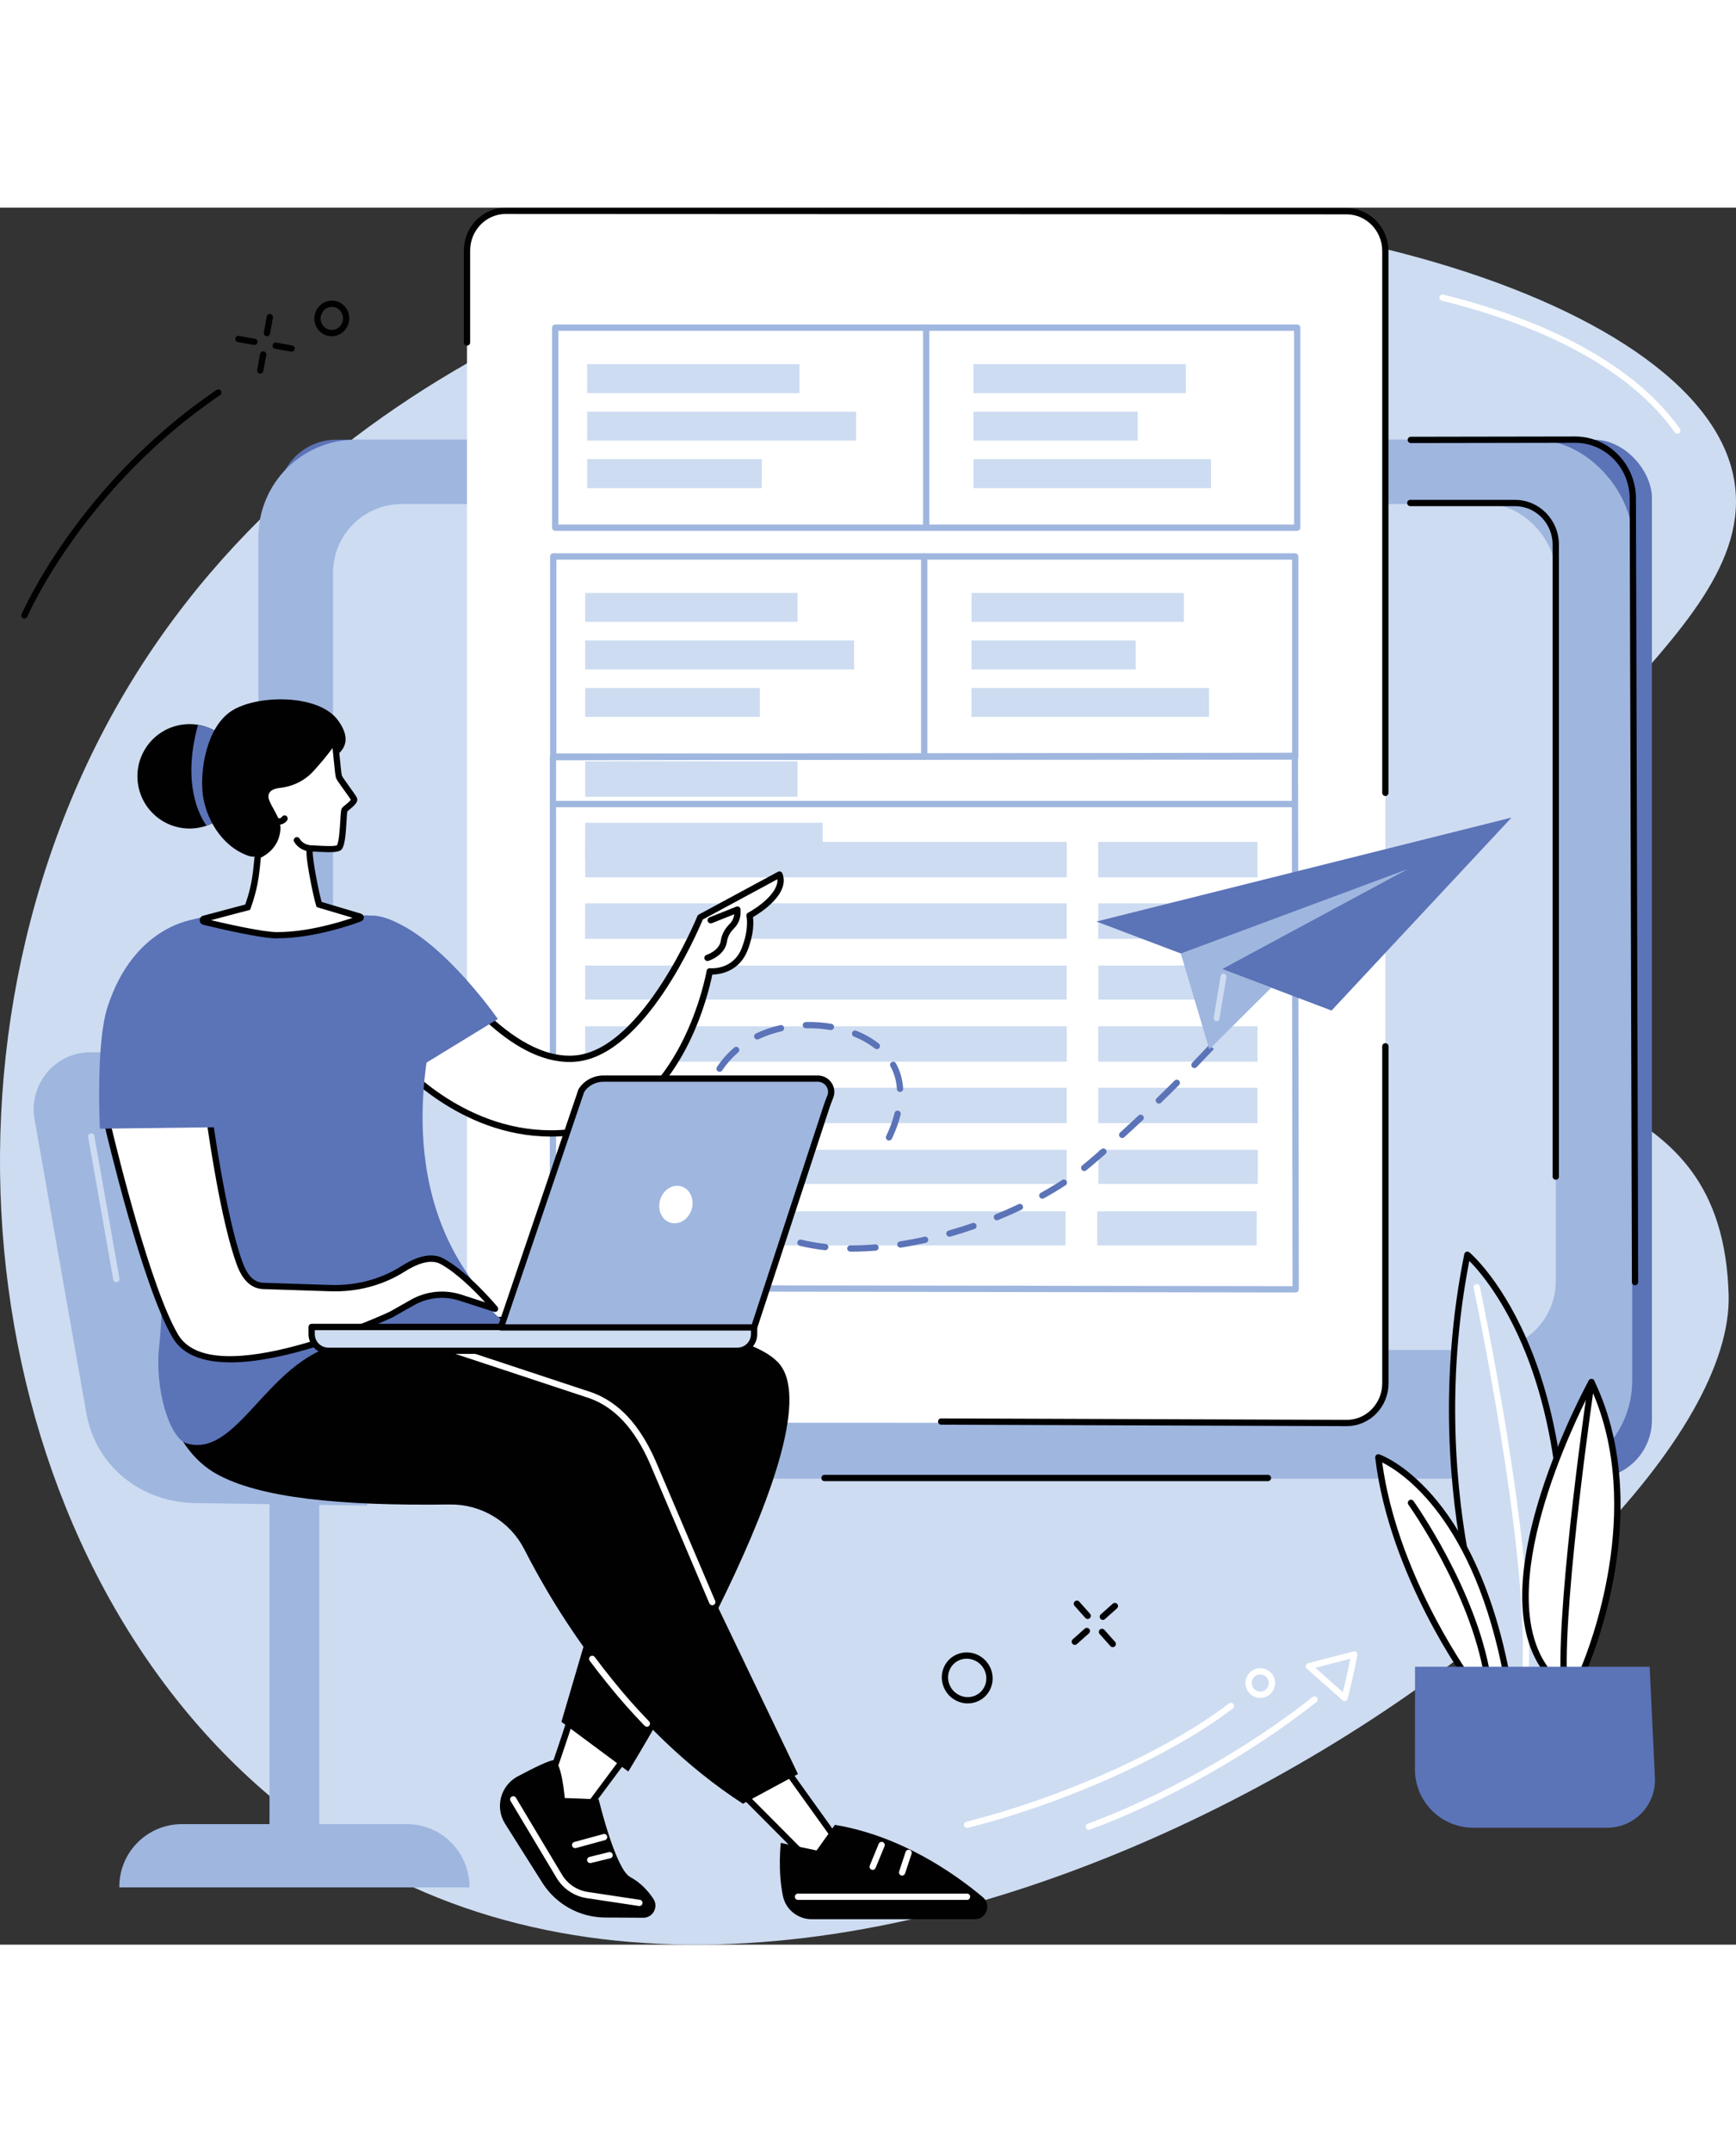 <?xml version="1.0" encoding="UTF-8"?><svg id="Layer_1" xmlns="http://www.w3.org/2000/svg" width="400px" viewBox="0 0 495.66 495.76"><rect x="0" y="0" width="495.66" height="495.76" fill="#333333" stroke="none"/><defs><style>.cls-1{fill:#010101;}.cls-2{fill:#fff;}.cls-3{fill:#9fb6df;}.cls-4{fill:#cddcf1;}.cls-5{fill:#5b73b7;}</style></defs><g id="Fill_out_an_invoice"><path class="cls-4" d="m239.79,5.58C206.45,11.13,81.45,41.84,26.09,156.14-26.53,264.79,2.31,406.8,95.71,467.24c149.89,97,400.04-78.2,397.85-156.92-1.78-63.82-61.6-48.81-68-88.67-10.12-63.02,77.67-97.07,69.57-143.95C485.78,23.6,350.91-12.93,239.79,5.58Z"/><g><g><rect class="cls-5" x="79.41" y="66.21" width="392.24" height="296.46" rx="16.63" ry="16.63"/><rect class="cls-3" x="73.78" y="66.21" width="392.24" height="296.46" rx="27.81" ry="27.81"/><rect class="cls-4" x="95.09" y="84.58" width="349.11" height="241.45" rx="19.64" ry="19.64"/><g><path class="cls-1" d="m362.02,363.47h-126.61c-.5,0-.9-.4-.9-.9s.4-.9.9-.9h126.61c.5,0,.9.4.9.9s-.4.9-.9.9Z"/><path class="cls-1" d="m466.84,307.56c-.49,0-.9-.4-.9-.89l-.64-223.65c0-8.78-6.98-15.92-15.56-15.92l-46.92.08h0c-.49,0-.9-.4-.9-.9,0-.5.4-.9.9-.9l46.92-.08c9.57,0,17.35,7.94,17.35,17.71l.64,223.64c0,.5-.4.9-.89.9h0Z"/><path class="cls-1" d="m362.35,85.19h-110.2c-.5,0-.9-.4-.9-.9s.4-.9.9-.9h110.2c.5,0,.9.4.9.9s-.4.9-.9.9Z"/><path class="cls-1" d="m251.79,326.64c-.5,0-.9-.4-.9-.9,0-.5.4-.9.9-.9l133.22-.07h0c.5,0,.9.4.9.9,0,.5-.4.9-.9.9l-133.22.07h0Z"/><path class="cls-1" d="m444.2,277.44c-.5,0-.9-.4-.9-.9V96.16c0-6.05-4.81-10.97-10.72-10.97h-29.91c-.5,0-.9-.4-.9-.9s.4-.9.9-.9h29.91c6.9,0,12.52,5.73,12.52,12.77v180.38c0,.5-.4.9-.9.9Z"/></g></g><g><path class="cls-2" d="m384.48,346.87l-240.07-.11c-6.11,0-11.07-5.08-11.07-11.34V12.82c0-6.26,4.95-11.33,11.07-11.33l240.07.11c6.11,0,11.07,5.08,11.07,11.34v322.6c0,6.26-4.95,11.33-11.07,11.33Z"/><path class="cls-1" d="m384.49,347.77h0l-115.77-.42c-.5,0-.9-.4-.89-.9,0-.5.39-.88.9-.89l115.76.42h0c2.71,0,5.26-1.08,7.17-3.05,1.93-1.98,2.99-4.6,2.99-7.4v-96.17c0-.5.4-.9.9-.9s.9.4.9.9v96.17c0,3.27-1.24,6.34-3.5,8.65-2.26,2.32-5.26,3.59-8.46,3.59Z"/><path class="cls-1" d="m395.55,167.91c-.5,0-.9-.4-.9-.9V12.36c0-5.77-4.56-10.46-10.17-10.46l-240.07-.11h0c-2.71,0-5.26,1.08-7.18,3.05-1.93,1.98-2.99,4.6-2.99,7.4v26.23c0,.5-.4.9-.9.9s-.9-.4-.9-.9V12.25c0-3.27,1.24-6.34,3.5-8.65,2.26-2.32,5.26-3.59,8.46-3.59h0l240.07.11c6.6,0,11.96,5.5,11.96,12.26v154.65c0,.5-.4.9-.9.9Z"/><g><rect class="cls-4" x="167.08" y="158.02" width="60.63" height="10.11"/><rect class="cls-4" x="167.08" y="175.56" width="67.81" height="10.11"/></g><g><g><g><path class="cls-3" d="m369.94,309.62h0l-212.06-.33c-.49,0-.9-.4-.9-.9v-151.56c0-.49.4-.9.9-.9l211.84-.37h0c.24,0,.47.09.63.26.17.17.26.4.26.63l.23,152.26c0,.24-.09.47-.26.64-.17.17-.4.26-.63.26Zm-211.17-2.12l210.27.32-.22-150.47-210.05.37v149.77Z"/><path class="cls-3" d="m369.07,171.11h-210.51c-.5,0-.9-.4-.9-.9s.4-.9.9-.9h210.51c.5,0,.9.4.9.9s-.4.9-.9.9Z"/></g><g><rect class="cls-4" x="167.08" y="181.02" width="137.51" height="10.11"/><rect class="cls-4" x="313.55" y="181.02" width="45.49" height="10.11"/></g><g><polygon class="cls-4" points="304.58 208.68 167.04 208.68 167.08 198.56 304.58 198.56 304.58 208.68"/><polygon class="cls-4" points="359.03 208.68 313.55 208.68 313.58 198.56 359.02 198.56 359.03 208.68"/></g><g><polygon class="cls-4" points="304.56 226.02 167.08 226.02 167.08 216.3 304.58 216.3 304.56 226.02"/><polygon class="cls-4" points="359.13 226.02 313.61 226.02 313.61 216.3 359.15 216.3 359.13 226.02"/></g><g><rect class="cls-4" x="167.08" y="233.64" width="137.51" height="10.11"/><rect class="cls-4" x="313.55" y="233.64" width="45.49" height="10.11"/></g><g><polygon class="cls-4" points="304.58 261.29 167.04 261.29 167.08 251.18 304.58 251.18 304.58 261.29"/><polygon class="cls-4" points="359.03 261.29 313.55 261.29 313.58 251.18 359.02 251.18 359.03 261.29"/></g><g><polygon class="cls-4" points="304.56 278.64 167.08 278.64 167.08 268.91 304.58 268.91 304.56 278.64"/><polygon class="cls-4" points="359.13 278.64 313.61 278.64 313.61 268.91 359.15 268.91 359.13 278.64"/></g><g><polygon class="cls-4" points="304.22 296.18 166.74 296.18 166.74 286.45 304.25 286.45 304.22 296.18"/><polygon class="cls-4" points="358.79 296.18 313.28 296.18 313.28 286.45 358.82 286.45 358.79 296.18"/></g></g><g><g><path class="cls-3" d="m369.8,157.55h-211.84c-.5,0-.9-.4-.9-.9v-57.1c0-.5.4-.9.9-.9h211.84c.5,0,.9.4.9.9v57.1c0,.5-.4.9-.9.9Zm-210.94-1.79h210.05v-55.3h-210.05v55.3Z"/><path class="cls-3" d="m263.88,157.55c-.5,0-.9-.4-.9-.9v-57.1c0-.5.4-.9.9-.9s.9.4.9.9v57.1c0,.5-.4.9-.9.9Z"/></g><g><rect class="cls-4" x="167.08" y="109.96" width="60.63" height="8.27"/><rect class="cls-4" x="167.08" y="123.52" width="76.78" height="8.27"/><rect class="cls-4" x="167.08" y="137.08" width="49.87" height="8.27"/></g><g><rect class="cls-4" x="277.38" y="109.96" width="60.63" height="8.27"/><rect class="cls-4" x="277.38" y="123.52" width="46.88" height="8.27"/><rect class="cls-4" x="277.38" y="137.08" width="67.81" height="8.27"/></g></g><g><g><path class="cls-3" d="m370.37,92.24h-211.84c-.5,0-.9-.4-.9-.9v-57.1c0-.5.4-.9.9-.9h211.84c.5,0,.9.4.9.9v57.1c0,.5-.4.9-.9.9Zm-210.94-1.79h210.05v-55.3h-210.05v55.3Z"/><path class="cls-3" d="m264.45,92.24c-.5,0-.9-.4-.9-.9v-57.1c0-.5.4-.9.9-.9s.9.4.9.9v57.1c0,.5-.4.9-.9.9Z"/></g><g><rect class="cls-4" x="167.64" y="44.65" width="60.63" height="8.27"/><rect class="cls-4" x="167.64" y="58.21" width="76.78" height="8.27"/><rect class="cls-4" x="167.64" y="71.77" width="49.87" height="8.27"/></g><g><rect class="cls-4" x="277.95" y="44.65" width="60.63" height="8.27"/><rect class="cls-4" x="277.95" y="58.21" width="46.88" height="8.27"/><rect class="cls-4" x="277.95" y="71.77" width="67.81" height="8.27"/></g></g></g></g></g><g><path class="cls-5" d="m243.2,297.96h-.42c-.5,0-.9-.41-.89-.9,0-.49.4-.89.9-.89h.42c2.15,0,4.4-.09,6.68-.28.49-.04.93.33.97.82s-.33.93-.82.97c-2.32.19-4.62.29-6.82.29Zm-7.58-.41s-.07,0-.1,0c-2.5-.28-4.91-.7-7.18-1.26-.48-.12-.77-.6-.66-1.09.12-.48.61-.77,1.09-.66,2.19.54,4.53.95,6.95,1.22.49.06.85.5.79.99-.05.46-.44.8-.89.8Zm21.45-.73c-.43,0-.82-.32-.88-.76-.08-.49.26-.95.75-1.02,2.28-.36,4.63-.8,6.99-1.33.49-.11.96.2,1.07.68.11.48-.2.96-.68,1.07-2.4.53-4.79.99-7.1,1.35-.05,0-.09.01-.14.01Zm-35.31-2.77c-.12,0-.24-.02-.35-.07-2.3-.99-4.47-2.17-6.44-3.52-.41-.28-.51-.84-.23-1.25.28-.41.84-.51,1.25-.23,1.87,1.28,3.93,2.41,6.13,3.35.46.2.67.72.47,1.18-.15.34-.48.54-.82.54Zm49.32-.34c-.39,0-.75-.26-.86-.65-.14-.48.14-.97.62-1.11,2.26-.64,4.54-1.36,6.8-2.14.47-.16.98.09,1.14.56.16.47-.09.98-.56,1.14-2.29.79-4.6,1.52-6.89,2.17-.08.02-.16.03-.25.03Zm13.56-4.69c-.35,0-.69-.21-.83-.56-.19-.46.03-.98.49-1.17,2.22-.9,4.41-1.87,6.52-2.87.45-.21.98-.02,1.19.43.21.45.02.98-.43,1.19-2.14,1.02-4.37,2-6.62,2.91-.11.04-.23.07-.34.07Zm-74.62-3.07c-.23,0-.47-.09-.64-.27-1.72-1.78-3.27-3.7-4.61-5.7-.27-.41-.16-.97.25-1.24.41-.28.97-.16,1.24.25,1.27,1.91,2.76,3.75,4.41,5.45.34.36.33.92-.02,1.27-.17.17-.4.25-.62.25Zm87.58-3.09c-.32,0-.62-.17-.79-.46-.24-.43-.08-.98.35-1.22,2.15-1.19,4.2-2.42,6.1-3.66.41-.27.97-.15,1.24.26.27.41.15.97-.26,1.24-1.93,1.26-4.02,2.52-6.21,3.73-.14.08-.29.11-.43.11Zm11.97-7.9c-.26,0-.52-.11-.7-.33-.31-.38-.25-.95.13-1.26.49-.4,2.33-1.9,5.45-4.63.37-.33.94-.29,1.27.08.33.37.29.94-.08,1.27-3.14,2.75-5,4.27-5.5,4.67-.17.13-.37.2-.56.2Zm-107.4-.92c-.36,0-.69-.21-.83-.57-.93-2.34-1.56-4.73-1.88-7.13-.07-.49.28-.94.77-1.01.49-.07.94.28,1.01.77.3,2.25.9,4.51,1.77,6.71.18.46-.04.98-.5,1.16-.11.04-.22.06-.33.06Zm51.67-7.79c-.13,0-.26-.03-.39-.09-.45-.21-.64-.75-.42-1.2,1.06-2.22,1.86-4.42,2.38-6.56.12-.48.6-.78,1.08-.66.48.12.78.6.66,1.08-.55,2.26-1.39,4.58-2.5,6.91-.15.32-.48.51-.81.51Zm66.56-.72c-.24,0-.49-.1-.66-.29-.33-.37-.31-.93.06-1.27,1.73-1.57,3.51-3.21,5.26-4.86.36-.34.93-.32,1.27.04.34.36.32.93-.04,1.27-1.77,1.66-3.54,3.3-5.29,4.88-.17.16-.39.23-.6.23Zm-119.98-5.57s-.09,0-.13,0c-.49-.07-.83-.53-.75-1.02.37-2.45.99-4.84,1.83-7.12.17-.46.69-.7,1.15-.53.46.17.7.69.53,1.15-.81,2.17-1.39,4.44-1.74,6.76-.07.44-.45.76-.89.76Zm130.45-4.25c-.23,0-.47-.09-.64-.27-.34-.36-.34-.92.02-1.27,1.71-1.65,3.43-3.34,5.11-5.02.35-.35.92-.35,1.27,0,.35.35.35.92,0,1.27-1.69,1.68-3.41,3.38-5.13,5.04-.17.17-.4.25-.62.25Zm-73.89-3.31c-.47,0-.86-.36-.89-.84-.13-1.99-.59-3.85-1.37-5.53-.15-.32-.31-.63-.48-.94-.24-.43-.08-.98.35-1.22.43-.24.98-.08,1.22.35.19.35.37.7.53,1.05.87,1.88,1.39,3.95,1.53,6.16.03.49-.34.92-.84.95-.02,0-.04,0-.06,0Zm-51.53-5.76c-.17,0-.35-.05-.5-.15-.41-.28-.52-.83-.24-1.24,1.4-2.08,3.05-3.94,4.91-5.53.38-.32.94-.28,1.26.1.32.38.28.94-.1,1.26-1.73,1.48-3.28,3.22-4.59,5.17-.17.26-.46.4-.74.4Zm135.58-1.07c-.23,0-.45-.08-.62-.25-.36-.35-.36-.91-.02-1.27,1.66-1.71,3.3-3.43,4.88-5.11l1.32,1.21c-1.61,1.71-3.26,3.44-4.92,5.15-.18.18-.41.27-.64.27Zm-90.68-5.39c-.19,0-.39-.06-.55-.19-1.71-1.35-3.73-2.5-5.99-3.41-.46-.19-.68-.71-.5-1.17.19-.46.71-.68,1.17-.5,2.42.98,4.59,2.21,6.43,3.67.39.31.46.87.15,1.26-.18.22-.44.34-.71.34Zm-34.14-2.76c-.33,0-.66-.19-.81-.51-.21-.45-.02-.98.42-1.2,2.16-1.03,4.5-1.84,6.96-2.39.48-.11.96.19,1.07.68s-.19.96-.68,1.07c-2.33.53-4.54,1.29-6.58,2.26-.12.06-.26.09-.39.09Zm21.03-2.7s-.1,0-.15-.01c-2.27-.38-4.62-.55-6.97-.49-.48,0-.91-.38-.92-.87-.01-.5.38-.91.87-.92,2.46-.07,4.93.11,7.32.51.49.08.82.55.73,1.03-.07.44-.45.75-.88.75Z"/><g><polygon class="cls-5" points="313.06 203.74 380.18 229.15 431.57 174.07 313.06 203.74"/><polygon class="cls-3" points="345.28 240.22 337.14 212.86 401.99 188.75 348.94 217.32 362.97 222.63 345.28 240.22"/><path class="cls-4" d="m347.36,232.2s-.09,0-.14-.01c-.45-.08-.76-.5-.69-.96l1.97-11.92c.07-.45.5-.76.96-.69.45.08.76.5.69.96l-1.97,11.92c-.07.41-.42.7-.82.7Z"/></g></g><g><g><g><path class="cls-4" d="m429.51,423.37s-24.74-54.23-10.55-124.53c0,0,38.35,32.13,24.52,124.53h-13.97Z"/><path class="cls-1" d="m443.48,424.27h-13.97c-.35,0-.67-.2-.82-.52-.06-.14-6.28-13.91-10.66-36.1-4.04-20.47-7.31-52.52.05-88.98.06-.31.28-.56.58-.67.3-.11.63-.04.87.16.4.33,9.85,8.4,17.7,27.97,7.21,17.97,14.3,49.45,7.13,97.38-.07.44-.44.76-.89.76Zm-13.39-1.79h12.61c6.92-47.1-.05-78.02-7.14-95.69-6.11-15.22-13.3-23.42-16.05-26.18-6.89,35.49-3.69,66.63.26,86.63,3.86,19.59,9.16,32.54,10.32,35.24Z"/></g><path class="cls-2" d="m435.56,418.61s-.03,0-.05,0c-.49-.03-.87-.45-.85-.94,1.89-34.65-13.74-108.63-13.89-109.38-.1-.48.21-.96.69-1.06.48-.1.96.2,1.06.69.16.75,15.84,74.96,13.93,109.85-.03.48-.42.85-.89.85Z"/></g><g><g><path class="cls-2" d="m454.4,335.2s-31.88,57.59-12.7,82.51h10.26s20.5-45.02,2.45-82.51Z"/><path class="cls-1" d="m451.95,418.61h-10.26c-.28,0-.54-.13-.71-.35-8.14-10.58-8.47-27.88-.98-51.42,5.54-17.4,13.53-31.93,13.61-32.07.16-.29.48-.48.81-.46.34,0,.64.2.78.51,9.43,19.58,8.26,41.19,5.62,55.87-2.85,15.87-8.01,27.3-8.06,27.41-.15.32-.46.53-.82.53Zm-9.81-1.79h9.22c2.15-5.06,18.33-45.42,2.98-79.6-4.85,9.34-28.53,57.54-12.2,79.6Z"/></g><path class="cls-1" d="m446.49,420.14c-.48,0-.88-.38-.9-.86-.92-23.79,7.83-83.6,7.92-84.21.07-.49.53-.83,1.02-.76.49.07.83.53.76,1.02-.09.6-8.82,60.25-7.9,83.87.02.5-.37.91-.86.93-.01,0-.02,0-.04,0Z"/></g><g><g><path class="cls-2" d="m393.54,356.67s27.15,9.26,36.99,64.12h-10.68s-22.29-30.12-26.31-64.12Z"/><path class="cls-1" d="m430.53,421.68h-10.68c-.28,0-.55-.13-.72-.36-.22-.3-22.48-30.71-26.48-64.54-.04-.31.09-.61.33-.8.24-.19.56-.25.85-.15.29.1,7.11,2.5,15.19,11.75,7.39,8.45,17.27,24.52,22.39,53.06.05.26-.02.53-.2.73-.17.2-.42.32-.69.32Zm-10.22-1.79h9.15c-8.48-45.76-29.27-58.99-34.82-61.76,4.16,30.76,23.21,58.29,25.68,61.76Z"/></g><path class="cls-1" d="m424.69,420.14c-.43,0-.81-.31-.88-.75-4.04-24.39-21.5-48.95-21.68-49.2-.29-.4-.2-.96.21-1.25.4-.29.96-.2,1.25.21.18.25,17.89,25.15,21.99,49.95.08.49-.25.95-.74,1.03-.05,0-.1.01-.15.01Z"/></g><path class="cls-5" d="m404.02,416.43h66.99l1.5,31.69c.37,7.77-5.83,14.27-13.61,14.27h-38.26c-9.2,0-16.66-7.47-16.65-16.67l.03-29.29Z"/></g><g><g><path class="cls-3" d="m104.86,370.44l-48.52-.7c-15.61,0-28.96-10.19-31.69-25.7l-14.78-83.83c-1.76-9.99,5.85-19.15,15.9-19.15h56.32l22.78,129.39Z"/><polygon class="cls-3" points="91.15 478.28 76.95 478.28 76.95 369.59 91.15 370.15 91.15 478.28"/><path class="cls-3" d="m116.18,461.36H51.93c-9.86,0-17.86,7.99-17.86,17.86v.19h99.96v-.19c0-9.86-7.99-17.86-17.86-17.86Z"/><path class="cls-4" d="m33.21,306.67c-.43,0-.81-.31-.88-.74l-7.16-40.7c-.09-.49.24-.95.73-1.04.49-.09.95.24,1.04.73l7.16,40.7c.09.49-.24.95-.73,1.04-.05,0-.1.01-.16.01Z"/></g><g><g><g><g><g><path class="cls-2" d="m154.19,455.54c1.43-1.45,9.7-27.18,9.7-27.18l16.34,11.66-17.92,24.08-8.13-8.57Z"/><path class="cls-1" d="m162.31,465c-.25,0-.48-.1-.65-.28l-8.13-8.57c-.33-.35-.33-.89,0-1.24,1.05-1.3,6.38-17.14,9.5-26.84.09-.27.3-.49.57-.58.27-.09.57-.04.8.12l16.34,11.66c.2.14.33.35.37.59.04.24-.02.48-.17.67l-17.92,24.08c-.16.21-.4.34-.67.36-.02,0-.04,0-.05,0Zm-7.01-9.59l6.93,7.3,16.73-22.5-14.6-10.42c-2.1,6.49-7.13,21.84-9.06,25.61Z"/></g><g><path class="cls-1" d="m183.64,488.08l-10.87-.06c-7.19-.04-13.88-3.7-17.8-9.73l-10.75-17.02c-2.97-4.7-1.31-10.93,3.6-13.54,4.49-2.38,9.18-4.71,10.29-4.6,2.24.21,3.14,10.79,3.14,10.79l9.68.37s4.78,19.9,8.99,22.16c3.07,1.65,5.21,4.07,6.65,6.28,1.51,2.31-.17,5.37-2.93,5.36Z"/><path class="cls-2" d="m182.55,484.73s-.09,0-.13,0l-14.87-2.24c-3.61-.54-6.76-2.66-8.64-5.79l-13.14-21.95c-.25-.43-.12-.98.31-1.23.43-.26.98-.12,1.23.31l13.14,21.95c1.6,2.67,4.28,4.47,7.37,4.94l14.87,2.24c.49.07.83.53.75,1.02-.07.44-.45.76-.89.76Z"/><path class="cls-2" d="m164.2,468.22c-.39,0-.76-.26-.86-.66-.13-.48.15-.97.63-1.1l8.28-2.26c.48-.13.97.15,1.1.63.13.48-.15.97-.63,1.1l-8.28,2.26c-.08.02-.16.03-.24.03Z"/><path class="cls-2" d="m168.51,472.48c-.4,0-.77-.27-.87-.68-.12-.48.18-.97.66-1.08l5.55-1.36c.48-.12.97.18,1.08.66.12.48-.18.97-.66,1.08l-5.55,1.36c-.07.02-.14.03-.21.03Z"/></g></g><g><g><polygon class="cls-2" points="209.95 450.63 230.8 471.58 238.98 466 221.49 441.61 209.95 450.63"/><path class="cls-1" d="m230.8,472.48c-.23,0-.46-.09-.64-.26l-20.85-20.95c-.18-.18-.28-.43-.26-.69.02-.26.14-.49.34-.65l11.54-9.02c.19-.15.44-.22.68-.18.24.03.46.17.6.36l17.49,24.4c.14.2.2.44.15.68-.04.24-.18.45-.38.58l-8.19,5.58c-.15.1-.33.16-.5.16Zm-19.5-21.76l19.61,19.71,6.81-4.64-16.41-22.89-10.01,7.82Z"/></g><g><path class="cls-1" d="m222.93,466.71s-.92,8.11.64,15.28c.83,3.82,4.27,6.51,8.18,6.51h46.57c3.33,0,4.84-4.16,2.29-6.29-8.28-6.94-23.51-17.53-42.24-20.64l-5.22,7.31-10.21-2.16Z"/><path class="cls-2" d="m276.1,482.99h-48.26c-.5,0-.9-.4-.9-.9s.4-.9.9-.9h48.26c.5,0,.9.4.9.9s-.4.9-.9.9Z"/><path class="cls-2" d="m249.17,474.42c-.11,0-.23-.02-.34-.07-.46-.19-.68-.71-.49-1.17l2.55-6.2c.19-.46.71-.68,1.17-.49.46.19.68.71.49,1.17l-2.55,6.2c-.14.35-.48.56-.83.56Z"/><path class="cls-2" d="m257.57,476.05c-.09,0-.19-.01-.28-.05-.47-.16-.73-.66-.57-1.13l1.85-5.59c.16-.47.66-.72,1.13-.57.47.16.73.66.57,1.13l-1.85,5.59c-.12.38-.48.62-.85.62Z"/></g></g><g><path class="cls-1" d="m109.52,317.2s95.73-4.82,112.5,12.23c18.12,18.43-42.63,116.91-42.63,116.91l-19.1-14.17,19.95-67.86-80.16-22.77,9.44-24.34Z"/><g><path class="cls-1" d="m61.79,361.39c12.22,6.86,35.13,9.17,66.63,8.74,8.95-.12,17.21,4.82,21.28,12.8,9.33,18.3,29.53,51.26,62.42,72.61l15.71-8.47-42.18-87.92c-3.66-8.24-8.43-17.02-16.9-20.12l-81.85-27.07s-22.27-8.97-34.35,13.04c-2.16,3.93-4.24-3.09-5.2.08-3.27,10.87,1.71,29.18,14.42,36.31Z"/><path class="cls-2" d="m203.36,398.88c-.35,0-.68-.2-.83-.55l-17.06-40.1c-4.33-9.75-9.9-15.76-17.01-18.37l-41.45-13.71c-.47-.16-.73-.66-.57-1.13.16-.47.66-.73,1.13-.57l41.48,13.72c7.62,2.8,13.53,9.12,18.07,19.35l17.07,40.11c.19.46-.02.98-.47,1.18-.11.05-.23.07-.35.07Z"/><path class="cls-2" d="m184.7,433.56c-.24,0-.47-.09-.65-.27-3.94-4.1-6.74-7.26-9.98-11.26l-.7-.86c-1.69-2.08-3.37-4.25-5-6.44-.3-.4-.21-.96.18-1.25.4-.3.96-.21,1.26.18,1.62,2.17,3.28,4.32,4.95,6.38l.7.86c3.21,3.96,5.97,7.09,9.88,11.15.34.36.33.92-.03,1.27-.17.17-.4.25-.62.25Z"/></g></g></g><g><g><g><path class="cls-2" d="m222.54,190.34l-22.59,12.2s-15.43,38.11-35.25,40.28c-19.82,2.17-38.86-27.14-38.86-27.14l-12.14,28.07s20.79,24.68,51.43,19.86c30.64-4.82,37.52-45.65,37.52-45.65-.01.03,7.25.72,9.99-6.36,2.33-6.02,1.36-9.57,1.36-9.57,0,0,10.89-5.81,8.55-11.69Z"/><path class="cls-1" d="m157.28,265.12c-26.42,0-44.08-20.57-44.27-20.8-.22-.26-.27-.62-.14-.93l12.14-28.07c.13-.3.42-.51.75-.54.33-.03.65.13.83.4.19.29,18.97,28.84,38.01,26.74,19.06-2.09,34.36-39.35,34.52-39.73.08-.19.22-.35.41-.45l22.59-12.2c.23-.12.49-.14.73-.05.24.09.43.27.53.51,2.29,5.77-6.05,11.13-8.39,12.49.19,1.37.32,4.68-1.52,9.43-2.02,5.22-6.33,6.54-8.71,6.86-.57.08-1.02.11-1.38.12-.53,2.63-2.54,11.4-7.21,20.49-7.4,14.41-18.09,23.09-30.91,25.11-2.74.43-5.4.63-7.98.63Zm-42.54-21.55c2.89,3.17,22.63,23.48,50.24,19.15,29.64-4.66,36.71-44.51,36.78-44.92.06-.38.36-.67.73-.73.11-.02.21-.02.32,0,.38.04,6.57.46,8.99-5.8,2.17-5.62,1.34-8.98,1.33-9.01-.11-.4.08-.83.44-1.02,2.61-1.39,8.73-5.62,8.38-9.56l-21.29,11.49c-1.61,3.87-16.45,38.41-35.86,40.54-17.88,1.96-34.68-20.3-38.79-26.18l-11.27,26.04Z"/></g><path class="cls-1" d="m202,215.01c-.38,0-.74-.25-.86-.63-.15-.47.12-.98.59-1.12.03-.01,3.68-1.18,4.08-4.09.3-2.15,1.54-3.77,2.52-4.75.75-.74,1.2-1.71,1.3-2.75l-6.37,2.54c-.46.18-.98-.04-1.17-.5-.18-.46.04-.98.5-1.17l7.62-3.04c.28-.11.59-.08.84.09.25.17.39.44.39.74v.88c0,1.7-.66,3.29-1.86,4.48-.79.79-1.78,2.07-2.01,3.73-.56,4.04-5.13,5.5-5.33,5.56-.09.03-.18.04-.26.04Z"/></g><g><path class="cls-5" d="m56.15,202.87c9.94-2.34,14.26-2.11,50.37-.8,8.83.32,19.33,11.4,20.36,20.17-2.81,8.42-15.75,49.96,6.85,82.43,3.21,4.61,4.02,8.35,10,13.2-3.36,2.72-14.26-.52-21.28,1.56-11.65,3.46-10.77,3.91-20.16,4.19-24.84.74-33.15,33.64-48.93,29.1-5.06-1.46-9.24-15.89-7.92-27.64,1.17-10.44.8-21.66-.69-34-4.05-33.44-9.87-47.95-3.94-65.42,1.76-5.52,3.62-20.04,15.34-22.79Z"/><path class="cls-5" d="m142.14,231.56s-19.25-27.82-35.61-29.5l5.83,47.71,29.78-18.21Z"/></g><g><path class="cls-2" d="m30.68,261.53s10.64,45.7,19.41,60.57c10.48,17.76,61.53-6.16,61.53-6.16l6.15-3.48c4.16-2.35,9.11-2.86,13.66-1.39l9.93,3.2s-8.2-9.83-15.17-13.59c-3.27-1.76-7.51-.1-11.09,2.17-6.16,3.9-13.41,5.73-20.69,5.51l-19.23-.62c-3.53-.1-5.51-3.04-6.73-6.36-4.96-13.44-8.82-42.64-8.82-42.64l-28.94,2.78Z"/><path class="cls-1" d="m65.78,329.56c-7.3,0-13.43-1.86-16.46-7-8.74-14.82-19.07-58.95-19.51-60.82-.06-.25,0-.52.15-.73.15-.21.39-.35.64-.37l28.94-2.78c.49-.05.91.3.97.77.04.29,3.91,29.25,8.77,42.45,1.4,3.81,3.34,5.69,5.91,5.77l19.23.63c7.31.21,14.29-1.64,20.18-5.38,4.91-3.11,8.94-3.85,11.99-2.2,7.04,3.8,15.1,13.4,15.44,13.81.26.31.28.75.05,1.08-.22.33-.64.47-1.02.35l-9.93-3.2c-4.3-1.39-9.01-.91-12.94,1.32l-6.15,3.48s-.04.02-.06.03c-1.52.71-27.64,12.81-46.22,12.81Zm-33.99-67.23c1.62,6.77,11.18,45.95,19.07,59.32,9.85,16.69,58.87-5.81,60.35-6.5l6.12-3.46c4.36-2.47,9.6-3,14.38-1.46l6.81,2.2c-2.87-3.13-8.13-8.45-12.75-10.94-3.04-1.64-7.21.26-10.18,2.14-6.2,3.93-13.53,5.89-21.2,5.65l-19.23-.63c-3.34-.1-5.88-2.43-7.54-6.94-4.52-12.25-8.07-36.97-8.75-41.97l-27.06,2.6Z"/></g><path class="cls-5" d="m28.52,262.88s-1.22-24.18,2.16-34.67c7.6-23.62,25.2-25.15,25.2-25.15l10.44,59.34-37.8.47Z"/></g><g><g><g><ellipse class="cls-1" cx="54.11" cy="162.3" rx="14.88" ry="14.9" transform="translate(-36.41 17.13) rotate(-13.51)"/><path class="cls-5" d="m68.96,161.45c.39,6.82-3.85,12.82-10,14.94-2.1-2.96-7.01-12.14-2.43-28.78,6.72,1.11,12.02,6.76,12.43,13.85Z"/></g><path class="cls-1" d="m93.99,157.85c1.28-1.16,8.09-3.89,2.52-11.53-5.57-7.64-23.22-7.34-30.39-2.69s-9.02,16.88-8.25,23.58c.77,6.7,5.09,14.92,12.95,17.74,9.23,3.32,19.71-23.95,23.18-27.1Z"/></g><g><g><path class="cls-2" d="m95.34,152.06c.46-.68,1.01,9.42,1.45,10.45.44,1.03,4.07,5.6,4.31,6.36.24.76-2.26,2.46-2.71,2.96-.45.51-.26,8.91-1.5,10.71-.76,1.1-7.96.12-8.31.4-.92.73,1.84,13.87,2.53,15.94l11.67,3.48c.24.07.26.41.02.5-2.84,1.06-13.55,4.79-23.71,4.79-4.5,0-16.44-2.79-20.84-3.86-.44-.11-.44-.73,0-.85l12.46-3.31c1.88-5.28,2.32-8.42,2.83-14,.05-.49.07-.77.07-.77,0,0,5.13-1.81,5.56-7.45.26-3.37-3.69-7.08-3.42-9.64.23-2.11,2.14-2.87,4.09-3.08,3.43-.38,6.62-1.92,8.94-4.46,2.12-2.33,4.62-5.27,6.56-8.17Z"/><path class="cls-1" d="m79.1,208.56c-4.55,0-16.24-2.72-21.06-3.89-.6-.15-1.01-.66-1.02-1.28,0-.62.39-1.15,1-1.31l12-3.19c1.71-4.91,2.12-7.89,2.63-13.34.04-.48.06-.75.06-.75l.04-.59.55-.2c.18-.07,4.58-1.71,4.96-6.68.12-1.51-.84-3.24-1.76-4.9-.93-1.68-1.81-3.27-1.65-4.76.17-1.54,1.15-3.47,4.89-3.88,3.28-.36,6.26-1.84,8.38-4.18,2.68-2.95,4.87-5.66,6.48-8.07.23-.34.63-.5,1.02-.4.8.2.88.55,1.43,6.2.18,1.84.42,4.37.58,4.8.18.41,1.3,1.95,2.11,3.08,1.46,2.02,2.07,2.88,2.22,3.36.33,1.04-.73,2.02-2.26,3.28-.18.15-.4.33-.53.45-.09.44-.16,1.7-.22,2.74-.23,3.77-.46,6.75-1.31,7.98-.68.98-2.59,1.04-6.89.81-.49-.03-1.07-.06-1.47-.07-.08,2.31,1.73,11.51,2.55,14.38l11.21,3.34c.48.14.81.58.83,1.08.02.5-.29.95-.75,1.12-3.04,1.14-13.77,4.84-24.02,4.84Zm-18.87-5.21c4.93,1.16,14.94,3.41,18.87,3.41,8.46,0,17.29-2.62,21.58-4.08l-10.27-3.06-.15-.44c-.4-1.18-1.29-5.2-1.9-8.6-1.37-7.51-.82-7.95-.33-8.33.38-.3.73-.29,2.82-.17,1.4.08,4.64.26,5.35-.1.6-1.02.82-4.76.96-7.01.17-2.8.23-3.34.57-3.73.16-.18.41-.39.83-.73.42-.34,1.34-1.1,1.62-1.51-.29-.49-1.2-1.75-1.88-2.69-1.28-1.76-2.07-2.87-2.31-3.43-.23-.54-.39-2.03-.71-5.33-.1-1.05-.22-2.31-.34-3.31-1.5,2.04-3.33,4.26-5.48,6.61-2.42,2.66-5.8,4.34-9.51,4.75-3.09.34-3.25,1.8-3.3,2.29-.1.92.68,2.34,1.44,3.7,1,1.81,2.14,3.86,1.98,5.91-.39,5.07-4.16,7.32-5.6,8,0,.07-.01.15-.02.24-.52,5.63-.98,8.87-2.88,14.22l-.16.44-11.16,2.96Zm42.26-1.32s0,0,0,0c0,0,0,0,0,0Zm-6.25-20.08h0,0Z"/></g><path class="cls-1" d="m79.79,176.07c-.77,0-1.52-.36-2.24-1.07-.35-.35-.36-.91-.01-1.27.35-.35.91-.36,1.27-.01.28.27.69.6,1.06.55.36-.04.63-.4.63-.41.27-.41.83-.53,1.24-.26.41.27.53.83.26,1.24-.07.11-.74,1.08-1.94,1.21-.09,0-.18.01-.27.01Z"/><path class="cls-1" d="m88.92,183.79s-.04,0-.06,0c-2.74-.17-4.16-1.61-4.86-2.78-.25-.43-.12-.98.31-1.23.42-.25.98-.12,1.23.31.7,1.17,1.86,1.82,3.43,1.91.49.03.87.46.84.95-.03.48-.42.84-.89.84Z"/></g></g></g><g><g><path class="cls-4" d="m88.98,319.47h126.33v1.37c0,2.99-2.43,5.41-5.41,5.41h-115.5c-2.99,0-5.41-2.43-5.41-5.41v-1.37h0Z"/><path class="cls-1" d="m210.55,327.15h-116.81c-3.12,0-5.66-2.54-5.66-5.66v-2.03c0-.5.4-.9.9-.9h126.33c.5,0,.9.4.9.9v2.03c0,3.12-2.54,5.66-5.66,5.66Zm-120.67-6.78v1.13c0,2.13,1.73,3.86,3.86,3.86h116.81c2.13,0,3.86-1.73,3.86-3.86v-1.13h-124.54Z"/></g><g><path class="cls-3" d="m215.31,319.59h-72.29l22.97-67.62c1.37-2.12,3.77-3.4,6.34-3.4h61.11c2.77,0,4.56,2.69,3.65,5.07-.36.94-.75,1.88-1.06,2.84l-20.72,63.11Z"/><path class="cls-1" d="m215.31,320.49h-72.29c-.29,0-.56-.14-.73-.37-.17-.24-.21-.54-.12-.81l22.97-67.62c.02-.07.06-.14.1-.2,1.55-2.38,4.2-3.81,7.09-3.81h61.11c1.62,0,3.06.75,3.96,2.06.86,1.25,1.06,2.83.53,4.23-.1.27-.21.53-.31.8-.26.66-.52,1.33-.74,2l-20.72,63.11c-.12.37-.46.62-.85.62Zm-71.03-1.79h70.38l20.52-62.5c.23-.72.51-1.42.77-2.09.1-.26.2-.52.3-.79.32-.84.2-1.8-.33-2.57-.56-.81-1.47-1.28-2.48-1.28h-61.11c-2.25,0-4.31,1.08-5.53,2.9l-22.53,66.32Z"/></g><path class="cls-2" d="m188.48,283.17c-.86,2.86.46,5.78,2.94,6.53,2.49.75,5.2-.96,6.06-3.82.86-2.86-.46-5.78-2.94-6.53-2.49-.75-5.2.96-6.06,3.82Z"/></g></g></g><g><g><path class="cls-2" d="m310.89,462.99c-.36,0-.71-.22-.84-.59-.17-.46.07-.98.53-1.15,21.7-8.01,45.7-21.52,64.18-36.15.39-.31.95-.24,1.26.15.31.39.24.95-.15,1.26-18.62,14.74-42.8,28.35-64.67,36.42-.1.04-.21.06-.31.06Z"/><path class="cls-2" d="m276.1,462.45c-.4,0-.77-.27-.87-.68-.12-.48.17-.97.65-1.09,27.63-6.94,57.78-20.51,75.03-33.77.39-.3.96-.23,1.26.16.3.39.23.96-.16,1.26-17.43,13.39-47.84,27.09-75.69,34.09-.07.02-.15.03-.22.03Z"/><path class="cls-2" d="m359.84,425.34c-.59,0-1.18-.13-1.74-.38-1.03-.47-1.82-1.31-2.22-2.36-.83-2.19.27-4.64,2.45-5.47h0c1.06-.4,2.21-.37,3.24.1s1.82,1.31,2.22,2.37c.83,2.19-.27,4.64-2.45,5.47-.49.19-1,.28-1.5.28Zm-.87-6.54c-1.26.48-1.89,1.9-1.41,3.16.23.61.69,1.1,1.28,1.37.59.27,1.26.29,1.87.06,1.26-.48,1.89-1.9,1.41-3.16-.23-.61-.69-1.1-1.28-1.37-.59-.27-1.26-.29-1.87-.06Z"/><path class="cls-2" d="m383.9,426.23c-.22,0-.43-.08-.59-.23l-10.22-9.04c-.25-.22-.36-.56-.28-.88.08-.32.33-.58.65-.66l12.98-3.34c.3-.07.61,0,.83.21s.33.51.27.82c-.01.06-1.14,6.35-2.78,12.46-.08.3-.31.54-.61.63-.08.03-.17.04-.26.04Zm-8.36-9.49l7.86,6.96c.99-3.86,1.75-7.59,2.12-9.53l-9.98,2.57Z"/></g><g><path class="cls-1" d="m6.98,117.26c-.12,0-.24-.02-.35-.07-.46-.2-.67-.72-.47-1.18.16-.37,16.31-37.33,55.67-63.99.41-.28.97-.17,1.25.24.28.41.17.97-.24,1.25C23.9,79.87,7.96,116.35,7.8,116.71c-.15.34-.48.54-.82.54Z"/><g><path class="cls-1" d="m76.22,36.69c-.05,0-.11,0-.16-.01-.49-.09-.81-.55-.72-1.04l.82-4.58c.09-.49.56-.81,1.04-.72.49.09.81.55.72,1.04l-.82,4.58c-.08.43-.46.74-.88.74Z"/><path class="cls-1" d="m74.31,47.36c-.05,0-.11,0-.16-.01-.49-.09-.81-.55-.72-1.04l.82-4.58c.09-.49.56-.81,1.04-.72.49.09.81.55.72,1.04l-.82,4.58c-.08.43-.46.74-.88.74Z"/><path class="cls-1" d="m72.64,39.19c-.05,0-.11,0-.16-.01l-4.57-.82c-.49-.09-.81-.55-.72-1.04.09-.49.55-.81,1.04-.72l4.57.82c.49.09.81.55.72,1.04-.08.43-.46.74-.88.74Z"/><path class="cls-1" d="m83.28,41.1c-.05,0-.11,0-.16-.01l-4.57-.82c-.49-.09-.81-.55-.72-1.04.09-.49.55-.81,1.04-.72l4.57.82c.49.09.81.55.72,1.04-.08.43-.46.74-.88.74Z"/></g><path class="cls-1" d="m94.7,36.69c-.89,0-1.77-.24-2.55-.72-1.15-.7-1.96-1.83-2.27-3.16-.63-2.71,1.03-5.47,3.69-6.13,1.29-.32,2.62-.12,3.75.57,1.15.7,1.96,1.83,2.27,3.16.63,2.71-1.03,5.47-3.69,6.13-.4.1-.8.15-1.2.15Zm-.69-8.28c-1.72.43-2.79,2.22-2.38,3.99.2.86.72,1.58,1.46,2.04.72.44,1.56.57,2.38.36,1.72-.43,2.79-2.22,2.38-3.99-.2-.86-.72-1.58-1.46-2.03-.72-.44-1.56-.57-2.38-.36Z"/></g><g><g><path class="cls-1" d="m310.55,402.81c-.25,0-.49-.1-.67-.3l-3.07-3.45c-.33-.37-.3-.94.07-1.27.37-.33.94-.3,1.27.07l3.07,3.45c.33.37.3.94-.07,1.27-.17.15-.38.23-.6.23Z"/><path class="cls-1" d="m317.71,410.85c-.25,0-.49-.1-.67-.3l-3.07-3.45c-.33-.37-.3-.94.07-1.27.37-.33.94-.3,1.27.07l3.07,3.45c.33.37.3.94-.07,1.27-.17.15-.38.23-.6.23Z"/><path class="cls-1" d="m306.87,410.2c-.25,0-.49-.1-.67-.3-.33-.37-.3-.94.07-1.27l3.44-3.06c.37-.33.94-.3,1.27.07.33.37.3.94-.07,1.27l-3.44,3.06c-.17.15-.38.23-.6.23Z"/><path class="cls-1" d="m314.88,403.07c-.25,0-.49-.1-.67-.3-.33-.37-.3-.94.07-1.27l3.44-3.06c.37-.33.94-.3,1.27.07.33.37.3.94-.07,1.27l-3.44,3.06c-.17.15-.38.23-.6.23Z"/></g><path class="cls-1" d="m276.3,426.91c-1.05,0-2.11-.23-3.1-.7-3.65-1.71-5.3-6.04-3.68-9.67.78-1.75,2.19-3.07,3.99-3.74,1.83-.68,3.82-.6,5.61.24,3.65,1.71,5.3,6.04,3.68,9.67-.78,1.75-2.19,3.07-3.98,3.74-.81.3-1.66.45-2.51.45Zm-.29-12.77c-.64,0-1.27.11-1.88.34-1.34.5-2.39,1.49-2.97,2.79-1.22,2.74.03,6.02,2.8,7.31,1.35.63,2.85.7,4.22.19,1.34-.5,2.39-1.49,2.97-2.79,1.22-2.74-.03-6.02-2.8-7.31-.75-.35-1.55-.53-2.34-.53Z"/></g><path class="cls-2" d="m478.91,64.5c-.28,0-.56-.13-.73-.38-15.93-22.52-48.51-33.2-66.52-37.56-.48-.12-.78-.6-.66-1.08.12-.48.6-.78,1.08-.66,18.25,4.42,51.29,15.27,67.56,38.27.29.4.19.96-.21,1.25-.16.11-.34.16-.52.16Z"/></g></g></svg>